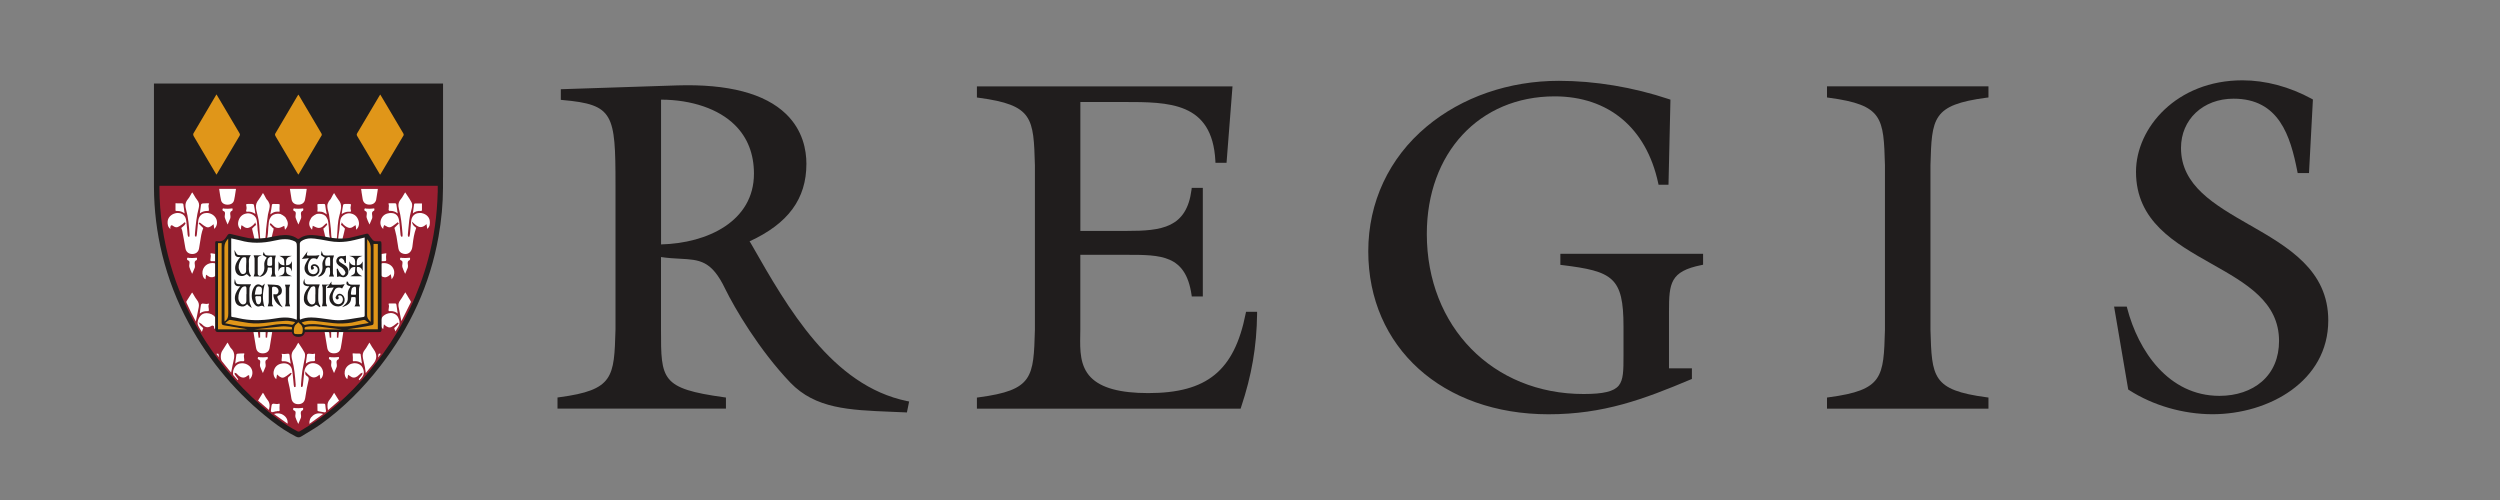 <?xml version="1.0" encoding="UTF-8"?><svg id="Layer_1" xmlns="http://www.w3.org/2000/svg" xmlns:xlink="http://www.w3.org/1999/xlink" viewBox="0 0 550 110"><rect x="0" y="0" width="550" height="110" fill="#808080" stroke="none"/><defs><style>.cls-1{fill:none;}.cls-2{fill:#9a1f31;}.cls-3{fill:#fff;}.cls-4{fill:#e09619;}.cls-5{fill:#201d1d;}.cls-6{clip-path:url(#clippath);}</style><clipPath id="clippath"><rect class="cls-1" x="120.19" y="13.6" width="395.94" height="82.8"/></clipPath></defs><g class="cls-6"><path class="cls-5" d="M165.87,38.21c0,10.44-10.19,15.31-20.44,15.56v-31.85c6.78.03,12.68,2.05,16.25,5.59,2.78,2.75,4.19,6.35,4.19,10.7M199.56,88.24c-16.52-3.4-26.27-20.5-34.11-34.25l-.37-.64-.18-.25c8.53-3.93,12.51-9.37,12.51-17.07,0-3.01-.78-7.36-4.47-10.94-4.69-4.54-12.77-6.65-24-6.3l-25.56.84v2.34l.43.04c11.17,1,11.6,3.03,11.6,18.65v31.87c-.3,10.46-.39,13.27-12.34,14.86l-.42.06v2.44h37.06v-2.43l-.41-.06c-13.88-1.92-13.88-3.9-13.88-14.85v-16c1.55.23,2.93.31,4.17.37,4.33.23,6.94.36,9.93,6.58,2.09,4.29,7.48,13.48,14.38,20.7,5.52,5.71,12.85,6.01,22.12,6.39,1,.04,2.03.08,3.09.13l.41.02.49-2.41-.47-.1Z"/><path class="cls-5" d="M274.13,68.59l-.08.38c-2.5,12.6-8.51,17.51-21.44,17.51-6.21,0-10.34-1.13-12.62-3.45-2.45-2.5-2.39-6.07-2.34-9.23,0-.46.02-.91.02-1.35v-16.39h10.22c7.51,0,12.94,0,14.24,8.75l.06.41h2.43v-23.89h-2.44l-.05.42c-1.08,8.4-6.58,9.05-14.23,9.05h-10.22v-28.36h9.5c10.03,0,19.5,0,20.2,12.92l.02.45h2.44l1.31-16.8h-56.23v2.44l.42.06c11.95,1.6,12.04,4.41,12.34,14.85v36.19c-.3,10.46-.38,13.27-12.34,14.86l-.42.06v2.44h58.01l.11-.33c2.34-7.02,3.43-13.34,3.52-20.51v-.48s-2.41,0-2.41,0Z"/><path class="cls-5" d="M343.28,55.83v2.44l.42.05c11.09,1.36,13.47,2.68,13.47,13.51v6.39c0,3.21,0,5.33-1.05,6.61-1.06,1.29-3.37,1.85-7.73,1.85-19.98,0-34.49-14.81-34.49-35.21,0-17.82,11.56-30.27,28.12-30.27,11.86,0,20.17,6.95,22.78,19.06l.08.38h2.19l.43-18.72-.33-.11c-7.92-2.64-16.29-4.03-24.22-4.03-10.98,0-21.31,3.57-29.09,10.06-8.28,6.91-12.84,16.65-12.84,27.44,0,21.11,16.31,35.86,39.67,35.86,12.09,0,20.93-3.31,31.24-7.65l.29-.12v-2.34h-5.04v-12.48c0-6.26.27-8.85,7.12-10.23l.38-.08v-2.41h-31.4Z"/><path class="cls-5" d="M437.04,21.5l.42-.06v-2.44h-35.52v2.44l.41.06c11.95,1.6,12.03,4.41,12.34,14.85v36.19c-.3,10.46-.39,13.27-12.34,14.86l-.41.06v2.44h35.52v-2.44l-.42-.06c-11.95-1.59-12.04-4.41-12.34-14.86v-36.18c.3-10.46.39-13.27,12.34-14.87"/><path class="cls-5" d="M494.84,49.45c-7.72-4.44-15.02-8.63-15.02-16.9,0-6.28,4.86-10.84,11.56-10.84,10.04,0,12.51,8.24,14.03,15.97l.08.39h2.49l.86-16.18-.26-.15c-4.89-2.66-10.16-4.07-15.25-4.07-14.46,0-23.41,10.44-23.41,20.12,0,10.86,8.47,15.64,16.67,20.27,7.61,4.3,14.8,8.36,14.8,16.96,0,3.68-1.3,6.77-3.77,8.92-2.32,2.03-5.63,3.15-9.33,3.15-11.27,0-17.88-9.96-20.31-19.28l-.09-.36h-2.79l3.11,18.25.18.11c5.23,3.38,11.92,5.32,18.36,5.32,12.35,0,25.47-7.23,25.47-20.64,0-11.07-8.83-16.14-17.38-21.05"/></g><path class="cls-5" d="M97.47,39.04c0-6.75,0-13.51,0-20.26v-.4h-63.6v.53c0,6.14-.01,12.27,0,18.41v2.97h0c0,.29,0,.59,0,.88.02,5.03.63,10,1.83,14.89,1.3,5.26,3.24,10.29,5.83,15.05,4.59,8.44,10.66,15.63,18.27,21.51,1.67,1.29,3.42,2.47,5.31,3.43.4.2.74.23,1.12,0,1.47-.92,3-1.76,4.4-2.77,4.97-3.58,9.25-7.88,13-12.71,6.6-8.49,10.98-17.97,12.86-28.59.62-3.53.96-7.08.97-10.65v-1.04h0v-1.25Z"/><path class="cls-2" d="M96.29,42.35c-.12,4.99-.81,9.91-2.11,14.72-2.02,7.5-5.34,14.39-9.88,20.69-3.96,5.5-8.59,10.36-14.06,14.38-1.35.99-2.83,1.81-4.23,2.71-.23.15-.41.12-.65,0-2.89-1.53-5.46-3.51-7.91-5.65-5.47-4.78-10.05-10.31-13.73-16.57-2.69-4.58-4.78-9.41-6.24-14.52-.77-2.69-1.36-5.41-1.76-8.17-.42-2.87-.64-5.77-.65-8.68,0-.05,0-.28.02-.38h61.21c0,.45,0,1.05,0,1.47"/><path class="cls-4" d="M88.71,29.91c-1.66,2.79-3.31,5.58-4.97,8.37-.02.03-.05.07-.12.16-.63-1.06-1.23-2.07-1.82-3.08-1.07-1.8-2.13-3.61-3.2-5.4-.13-.22-.17-.4-.02-.64,1.65-2.76,3.28-5.54,4.93-8.31.03-.06.07-.11.15-.21.5.85.99,1.65,1.46,2.45,1.19,2,2.37,4.01,3.56,6.02.13.22.2.39.04.64"/><path class="cls-4" d="M70.74,29.81c-1.66,2.83-3.34,5.66-5.01,8.49-.02.02-.04.04-.1.11-.12-.19-.24-.36-.35-.54-1.57-2.66-3.15-5.32-4.71-7.99-.07-.12-.09-.36-.02-.47,1.63-2.79,3.28-5.57,4.92-8.35.04-.07.09-.13.19-.25.97,1.63,1.9,3.21,2.83,4.78.75,1.26,1.5,2.53,2.24,3.8.07.12.09.33.03.44"/><path class="cls-4" d="M42.56,29.35c1.65-2.82,3.31-5.62,4.97-8.43.02-.03.05-.07.1-.15.63,1.06,1.24,2.08,1.84,3.1,1.06,1.79,2.12,3.58,3.18,5.37.12.2.21.37.06.63-1.67,2.8-3.33,5.61-4.99,8.41-.02.03-.05.07-.1.15-.88-1.48-1.73-2.91-2.57-4.34-.83-1.4-1.66-2.79-2.47-4.2-.08-.14-.1-.41-.02-.55"/><path class="cls-3" d="M59.17,73c-.11,0-.2,0-.24.05-.04.04-.06.12-.06.24,0,.2-.06.75-.1.93l-.02.08-.31-.05v-1.21h-1.21v1.21l-.33.07-.02-.09c-.02-.15-.05-.4-.08-.64-.02-.2-.05-.41-.07-.56h-.97c.06.33.11.67.16,1,.13.83.27,1.69.42,2.53.14.76.64,1.17,1.44,1.18h.02c.84,0,1.38-.42,1.51-1.17.15-.84.28-1.66.41-2.53.05-.34.1-.68.16-1.03-.05,0-.1,0-.15,0-.08,0-.17,0-.25,0-.12,0-.23,0-.33-.01"/><path class="cls-3" d="M74.44,74.3l-.32-.02v-1.24h-1.26v1.24l-.32.02v-.08c-.02-.08-.03-.22-.04-.36-.01-.23-.03-.51-.06-.63-.02-.09-.11-.19-.14-.2-.13-.01-.27-.02-.44-.02-.09,0-.18,0-.27,0-.06,0-.11,0-.17,0,.06.34.11.68.16,1.02.14.87.27,1.7.42,2.53.14.76.64,1.17,1.44,1.17h.02c.85,0,1.36-.4,1.51-1.18.16-.83.29-1.69.41-2.53.05-.33.1-.66.15-1h-.97c-.02.16-.04.37-.06.58-.02.24-.04.47-.07.61v.08Z"/><path class="cls-3" d="M85.94,68.87c-.33,0-.66.08-.96.22-.86.42-1.21.95-1.12,1.72.02.2.02.39.01.58,0,.1,0,.2,0,.3,0,.33.19.52.43.7l.16-1.04.12.11c.59.54,1.07.69,1.53.48.33-.15.64-.39.93-.63.13-.11.27-.21.41-.31l.05-.04.21.16-.06.07c-.04.05-.08.11-.12.16-.09.12-.19.26-.3.37-.12.13-.26.24-.39.35-.04.03-.08.07-.12.11l.28.75c.05-.09.1-.18.15-.26.16-.29.32-.56.49-.82.37-.58.35-1.23-.06-2.04-.3-.59-.94-.95-1.65-.95"/><path class="cls-3" d="M89.7,65.17c-.13-.21-.27-.42-.4-.64-.04-.07-.07-.13-.11-.22,0,0,0,0,0,0-.02.04-.05.07-.07.09-.06.09-.1.14-.14.2-.1.15-.19.31-.28.46-.2.33-.4.67-.64.98-.35.45-.47.91-.38,1.41.14.79.3,1.56.46,2.37.06.28.11.55.17.83l.08-.16c.66-1.31,1.34-2.67,2-4.01.02-.05,0-.17-.05-.24-.21-.36-.43-.71-.65-1.06"/><path class="cls-3" d="M85.52,67.84c-.02.1-.03.21-.04.31-.01.13,0,.22.05.26.04.04.1.05.19.04.09,0,.18-.01.27-.01.58,0,1.08.18,1.52.55-.02-.13-.04-.26-.07-.39-.08-.48-.15-.93-.2-1.39-.05-.4-.11-.45-.37-.45-.04,0-.09,0-.15,0-.2.02-.41,0-.62,0-.16,0-.32-.02-.48,0-.03,0-.11.06-.15.1.16.33.11.66.06.98"/><path class="cls-3" d="M47.38,70.86c0-.26,0-.51,0-.77,0-.14-.03-.27-.08-.34-.33-.5-1.09-.86-1.84-.86-.31,0-.59.06-.83.17-.79.39-1.38,1.72-1.09,2.45.16.39.38.75.63,1.13.08.13.16.25.24.39l.3-.85c-.06-.05-.12-.1-.17-.15-.17-.14-.32-.27-.46-.42-.09-.09-.14-.21-.19-.32-.02-.05-.04-.09-.07-.14l-.14-.27.26.16s.09.05.14.07c.11.06.22.11.31.2.45.47.83.68,1.23.68.3,0,.62-.11,1-.35.02-.02.05-.02.09-.02.1,0,.33.08.36.2.04.16.05.33.06.5,0,.03,0,.06,0,.08.2-.13.27-.29.26-.53-.01-.34,0-.69,0-1.03"/><path class="cls-3" d="M42.72,65.06c-.09-.15-.17-.3-.27-.45-.04-.07-.09-.13-.13-.2l-.03-.04s0,0-.02.01c-.04.03-.07.05-.08.07l-.17.26c-.34.52-.68,1.06-1.01,1.6-.03.06-.02.22.03.33.32.69.63,1.36.95,1.99.27.53.54,1.05.83,1.6.09.17.17.34.26.51.06-.27.12-.55.17-.81.17-.82.34-1.6.48-2.39.1-.57-.02-1.07-.39-1.53-.24-.3-.44-.64-.63-.96"/><path class="cls-3" d="M45.92,68.39s.05-.17.02-.39c0-.07-.02-.14-.03-.2-.05-.29-.1-.6.07-.91-.02-.03-.07-.09-.1-.12-.15.07-.3.1-.48.1-.15,0-.31-.02-.46-.05-.12-.02-.24-.04-.36-.04-.13,0-.35.15-.36.22-.1.54-.17,1.1-.23,1.64-.01.11-.03.23-.04.34.47-.37,1-.54,1.59-.52.21,0,.33-.01.38-.06"/><path class="cls-3" d="M47.19,57.9c-.15-.03-.3-.04-.45-.04-.72,0-1.37.31-1.78.86-.41.54-.54,1.25-.34,1.95.11.38.31.64.59.78l.12-1.02.12.08s.09.06.12.08c.06.04.09.06.13.09.43.35.92.42,1.47.18.09-.04.2-.19.2-.28.02-.8.02-1.61,0-2.49,0-.06-.12-.19-.18-.2"/><path class="cls-3" d="M46.86,57.46h.5v-1.59c-.08-.01-.15-.03-.22-.04-.24-.05-.46-.09-.69-.11-.03,0-.12.07-.18.11.17.33.11.66.06.98-.02.1-.03.21-.04.31,0,.09-.01.22.05.28.03.04.09.06.17.06h.36"/><path class="cls-3" d="M81.83,76.3c-.13-.22-.26-.44-.4-.68-.05-.08-.09-.16-.14-.25-.01.02-.02.03-.03.04-.06.07-.1.12-.13.18-.1.15-.19.31-.28.47-.19.33-.39.67-.64.97-.39.49-.5,1.04-.36,1.78.07.33.14.65.21.97.08.32.15.65.22.98.06.32.1.64.15.99.01.1.03.21.04.32.16-.2.32-.39.47-.58.43-.52.83-1.01,1.23-1.51.79-.98.81-2.04.08-3.05-.18-.25-.31-.44-.42-.63"/><path class="cls-3" d="M78.06,79.9c-.09,0-.18,0-.27.02-1,.12-1.78.82-1.94,1.75-.13.75.1,1.43.56,1.73l.17-.95.11.07c.06.04.11.07.15.1.07.04.12.07.16.11.52.42,1.05.45,1.58.09.16-.11.31-.24.46-.39.09-.09.19-.18.28-.26.06-.05.13-.08.2-.1.03,0,.06-.02.08-.03l.15-.07-.03.16s0,.06,0,.09c0,.07-.02.16-.07.23-.17.23-.35.46-.52.68l-.21.27.11.26c1.03-.94,1.24-1.67.78-2.69-.29-.64-.98-1.06-1.75-1.06"/><path class="cls-3" d="M77.63,78.72v.15c0,.07,0,.14,0,.2,0,.06-.01.12-.01.17,0,.22.09.25.24.23.09,0,.19-.02.28-.02.55,0,1.05.18,1.5.55-.02-.12-.04-.25-.06-.37-.08-.47-.15-.92-.2-1.38-.04-.44-.07-.47-.38-.47-.05,0-.1,0-.16,0-.33.01-.66,0-1.11-.04-.02,0-.05,0-.07,0-.07,0-.08.01-.08.02,0,0-.02.04,0,.17.04.26.05.52.06.78"/><path class="cls-3" d="M83.19,78.65l.59-.81c-.13-.03-.23-.05-.31-.05-.19,0-.23.13-.28.85"/><path class="cls-3" d="M50.85,76.65c-.15-.15-.25-.33-.35-.52-.03-.06-.06-.11-.09-.16-.08-.14-.16-.29-.25-.46-.02-.05-.05-.1-.08-.15-.02.02-.03.04-.04.05-.06.08-.1.13-.14.18-.12.19-.24.39-.36.58-.22.35-.45.72-.68,1.07-.33.5-.41,1.76-.03,2.24.49.63,1,1.26,1.5,1.86.17.21.34.42.52.63.04-.23.08-.45.13-.67.11-.58.22-1.17.37-1.75.29-1.15.32-2.09-.49-2.9"/><path class="cls-3" d="M54.73,80.42c-.39-.32-.92-.51-1.46-.51-.36,0-.7.08-.98.24-.72.41-1.16,1.41-1,2.29,0,.05.02.07.02.07.28.31.55.62.84.95l.16.18.1-.22-.23-.3c-.17-.23-.35-.46-.51-.7-.04-.06-.05-.14-.05-.21,0-.02,0-.05,0-.07l-.02-.14.13.04s.05.01.07.02c.07.01.14.03.2.08.08.07.16.15.23.23.08.08.15.16.24.24.24.21.61.46,1.04.46.31,0,.61-.13.9-.39.04-.04.09-.05.16-.08.03,0,.08-.02.13-.04l.1-.04.12.97c.04-.05.08-.11.12-.16.14-.18.26-.35.34-.54.34-.87.11-1.76-.63-2.37"/><path class="cls-3" d="M53.35,79.48c.16.02.27,0,.33-.07.05-.06.07-.17.05-.34,0-.08-.02-.16-.03-.25-.05-.31-.1-.64.07-.96-.01-.03-.05-.09-.08-.11-.4,0-.92.01-1.44.06-.09,0-.23.12-.24.17-.09.55-.16,1.11-.23,1.69-.02.11-.03.22-.04.33.49-.41,1.03-.59,1.62-.53"/><path class="cls-3" d="M47.89,77.8c-.07,0-.16.02-.29.05l.56.75c-.02-.13-.03-.24-.03-.35-.02-.42-.1-.46-.23-.46"/><path class="cls-3" d="M73.5,86.42c-.09.15-.18.29-.26.43-.23.39-.45.76-.72,1.08-.55.65-.56,1.35-.36,2.3l2.43-2.09-1.08-1.72Z"/><path class="cls-3" d="M71.66,90c-.04-.27-.08-.55-.09-.83,0-.27-.09-.36-.36-.36-.2,0-.4,0-.6,0h-.78c0,.1,0,.19,0,.29,0,.42,0,.84.02,1.27.02.02.15.09.26.12.18.04.37.07.56.1.21.03.44.07.66.12.13.03.25,0,.32-.08.06-.07.08-.15.07-.25-.02-.13-.04-.25-.05-.38"/><path class="cls-3" d="M68.83,91.44c-.58.46-.82,1.04-.76,1.81l3.03-2.18c-.32-.09-.61-.14-.88-.14-.52,0-.97.16-1.39.5"/><path class="cls-3" d="M58.8,87.9c-.22-.25-.39-.56-.55-.85-.08-.14-.16-.29-.24-.43-.04-.06-.09-.11-.15-.18,0,0-.02-.02-.03-.03l-1.06,1.72,2.4,2.06c.27-1.01.16-1.68-.38-2.29"/><path class="cls-3" d="M60.75,90.51c.1-.02.2-.04.29-.07h.02s.01,0,.01,0c.23.02.36.01.41-.04.05-.06.05-.2.02-.42-.02-.2,0-.41.01-.61.01-.14.02-.28.02-.42,0-.04-.04-.09-.08-.15,0,0,0-.01-.02-.02-.15.08-.31.11-.5.11-.14,0-.28-.02-.41-.04-.14-.02-.26-.04-.39-.04-.02,0-.03,0-.05,0-.1,0-.28.15-.3.24-.07.3-.1.61-.14.91-.01.12-.02.24-.04.36-.02.11,0,.21.07.27.08.09.23.12.38.07.22-.07.45-.12.67-.17"/><path class="cls-3" d="M60.28,91.08l2.99,2.14c.07-.81-.23-1.44-.91-1.9-.63-.42-1.29-.5-2.08-.25"/><path class="cls-3" d="M67.13,87.66c.04-.26.09-.53.13-.8.15-.97.31-1.97.56-2.93.15-.56.2-.92-.33-1.22-.13-.07-.22-.2-.3-.34-.03-.06-.03-.12-.03-.23,0-.05,0-.12,0-.2v-.24s.15.18.15.18c.58.63,1.11,1.16,1.74,1.16.37,0,.74-.18,1.15-.54l.11-.1.19,1.02s.03-.02.04-.04c.11-.11.19-.2.26-.3.27-.42.36-.93.24-1.45-.12-.55-.46-1.04-.94-1.35-.4-.25-.84-.39-1.25-.39-.99,0-1.75.73-1.9,1.81-.08.64-.15,1.29-.2,1.92-.04.37-.07.74-.11,1.11,0,.09-.04.17-.08.25-.01.03-.03.07-.04.1l-.02.08-.28-.07v-.07s0-.08,0-.12c0-.09,0-.19,0-.28.03-.29.05-.58.07-.87.06-.72.12-1.47.23-2.2.08-.51.19-1.03.29-1.52.1-.45.2-.92.27-1.38.04-.26.09-.75-.08-1.08-.28-.55-.64-1.07-.98-1.58-.13-.19-.25-.38-.38-.57,0,0,0,0-.01,0,0,0-.01,0-.02,0,0,.01-.02.02-.02.03-.04.06-.09.12-.13.19-.08.13-.15.26-.22.4-.15.28-.31.57-.53.82-.57.63-.7,1.37-.43,2.33.48,1.71.62,3.49.75,5.21l.02.24c0,.1,0,.2-.02.3,0,.04,0,.09-.01.13v.07s-.29.02-.29.02l-.02-.07s-.02-.07-.03-.11c-.02-.08-.05-.17-.06-.26-.03-.3-.06-.6-.08-.9-.05-.55-.1-1.11-.17-1.67l-.02-.13c-.05-.41-.1-.83-.28-1.16-.37-.7-1.05-1.02-1.92-.91-.96.13-1.59.62-1.87,1.48-.25.77-.04,1.6.49,1.98l.18-1.03.12.11c.62.59,1.04.73,1.5.5.33-.16.64-.4.94-.63.14-.11.27-.21.41-.31l.04-.03.22.11-.06.08s-.06.1-.09.15c-.07.13-.14.26-.26.33-.51.33-.52.67-.36,1.25.25.92.4,1.87.55,2.8.05.31.1.62.15.93.14.8.67,1.25,1.5,1.25v.09-.09c.84,0,1.38-.45,1.51-1.26"/><path class="cls-3" d="M69.25,79.4c.07-.07.06-.24.03-.49-.02-.19,0-.39.02-.57.01-.13.02-.27.02-.4,0-.03-.05-.11-.09-.16-.15.07-.3.1-.49.1-.14,0-.28-.02-.41-.04-.13-.02-.26-.03-.39-.03-.02,0-.05,0-.08,0-.12,0-.3.13-.31.18-.09.55-.16,1.1-.23,1.68-.01.11-.02.22-.04.33.47-.37.97-.54,1.52-.53.24,0,.37-.02.43-.07"/><path class="cls-3" d="M62.04,78.33c0,.17-.02.33-.05.49-.02.12-.04.25-.04.38,0,.12,0,.2.05.24.03.04.09.05.18.04.09,0,.19-.01.28-.01.56,0,1.07.18,1.51.55-.02-.13-.04-.26-.07-.38-.08-.49-.16-.95-.19-1.43-.02-.38-.17-.42-.44-.39-.1,0-.2.02-.3.03-.16.02-.32.04-.49.04-.16,0-.31-.03-.45-.05-.02,0-.04,0-.07-.01,0,.02,0,.04.02.07.03.15.07.29.07.45"/><path class="cls-3" d="M84.12,57.89c-.2.02-.26.1-.26.32.01.65.02,1.42,0,2.21,0,.26.08.38.36.49.56.21,1.01.08,1.63-.47l.12-.11.2,1.11c.04-.07.09-.14.14-.21.14-.22.28-.42.34-.64.19-.66.08-1.31-.31-1.83-.48-.63-1.33-.97-2.2-.86"/><path class="cls-3" d="M84.94,56.9c-.04-.34,0-.69.05-1.02.02-.11,0-.14,0-.15-.01-.01-.07-.02-.13,0-.23.03-.46.07-.71.11l-.25.04v1.59s.09,0,.14,0c.16,0,.31-.02.46-.02.23,0,.35-.02.41-.08.06-.06.07-.19.04-.46"/><path class="cls-3" d="M65.27,41.55h-1.49l.1.65c.09.54.17,1.07.25,1.59.11.75.6,1.17,1.4,1.23.79.06,1.41-.36,1.56-1.03.12-.57.2-1.14.29-1.74.03-.23.07-.46.1-.69-.02,0-.04,0-.06,0-.09,0-.17-.01-.25-.01h-1.9"/><path class="cls-3" d="M79.53,42.2c.09.55.17,1.08.26,1.61.13.77.63,1.19,1.45,1.21h.06c.77,0,1.32-.42,1.46-1.1.11-.55.19-1.11.27-1.69.03-.22.06-.44.1-.66h-3.69l.1.62Z"/><path class="cls-3" d="M51.5,44.05c.13-.59.22-1.17.31-1.79.04-.23.07-.46.11-.7-.02,0-.04,0-.06,0-.09,0-.17-.01-.25-.01h-3.4c.04.25.08.49.11.73.09.62.18,1.2.31,1.77.14.61.68.98,1.43.98v.09s0-.09,0-.09c.75,0,1.3-.37,1.43-.98"/><path class="cls-3" d="M47.41,47.87c-.4-.62-1.15-1.02-1.91-1.02-.16,0-.32.02-.47.05-.84.19-1.32.79-1.43,1.78-.06.5-.11,1.01-.15,1.51-.05.49-.1.98-.15,1.47,0,.09-.05.18-.08.26-.02.03-.03.07-.04.1l-.04.11-.09-.07c-.1-.07-.18-.15-.18-.26,0-.23.02-.44.04-.63.16-1.86.35-3.68.82-5.44.18-.66.05-1.26-.37-1.76-.24-.29-.44-.63-.63-.96-.09-.15-.17-.3-.27-.45-.04-.07-.08-.13-.14-.2,0-.01-.02-.02-.03-.03-.01.01-.02.02-.03.04-.06.07-.1.13-.14.2-.08.13-.16.28-.23.41-.16.29-.32.58-.54.83-.54.63-.68,1.33-.43,2.21.51,1.84.67,3.76.78,5.57,0,.09,0,.18-.01.27,0,.04,0,.08,0,.12v.07s-.28.04-.28.04l-.02-.07s-.02-.06-.03-.09c-.03-.07-.06-.15-.07-.23-.03-.33-.06-.66-.09-.99-.05-.59-.11-1.19-.18-1.79-.04-.37-.1-.82-.28-1.16-.31-.58-.9-.91-1.61-.91-.2,0-.4.03-.6.08-.93.24-1.61.99-1.65,1.83-.03.57.03,1.16.59,1.61v-.03c0-.13,0-.24,0-.35.01-.12.06-.43.29-.43.09,0,.2.05.34.16.35.27.71.35,1.01.23.3-.12.57-.32.84-.51.09-.07.19-.14.28-.2.08-.05.15-.12.22-.2.03-.03.07-.07.11-.1l.06-.05.21.19-.02.05c-.11.36-.38.57-.64.78-.1.08-.2.16-.29.24.02.07.05.13.07.19.07.17.13.33.16.5.24,1.26.47,2.49.67,3.73.13.81.67,1.29,1.47,1.31h.05c.8,0,1.34-.44,1.49-1.22.09-.47.16-.96.23-1.42.15-1.02.3-2.08.69-3.05l-1.01-1.02.22-.23.06.04c.14.1.27.2.4.3.29.23.59.46.92.62.47.24.91.11,1.56-.47l.12-.11.16,1.04c.68-.63.81-1.67.28-2.49"/><path class="cls-3" d="M45.93,46.34s.05-.16.02-.38c0-.06-.02-.12-.03-.19-.05-.3-.11-.62.08-.93-.02-.04-.06-.1-.09-.12-.17,0-.33,0-.49,0-.34,0-.61.01-.87.04-.12.01-.3.16-.32.23-.09.53-.15,1.06-.22,1.62-.01.11-.03.23-.04.34.45-.36.97-.54,1.55-.54h.12c.18,0,.27-.02.31-.06"/><path class="cls-3" d="M38.65,46.38s.04.03.13.03c.08,0,.16,0,.24,0,.59,0,1.12.18,1.6.55-.02-.14-.04-.27-.06-.4-.08-.5-.15-.98-.2-1.47-.02-.26-.1-.34-.34-.35h-.31c-.37-.01-.73-.02-1.1-.02v.37c0,.32,0,.62,0,.91,0,.03,0,.07,0,.1,0,.11,0,.23.04.28"/><path class="cls-3" d="M92.34,46.86h-.07c-1.02.03-1.71.7-1.81,1.75l-.05.54c-.07.79-.14,1.58-.22,2.37-.01.12-.05.23-.08.34-.01.05-.03.1-.04.15l-.02.07-.28-.02v-.07s-.02-.07-.03-.1c-.02-.08-.03-.16-.02-.24.03-.36.07-.73.1-1.09.12-1.37.24-2.79.62-4.16l.03-.11c.17-.6.35-1.23.06-1.79-.28-.54-.63-1.06-.97-1.56-.14-.2-.28-.41-.41-.62h0s0,0,0,0l-.03.04c-.05.06-.09.13-.14.2-.08.14-.16.27-.24.41-.17.3-.34.61-.57.86-.5.58-.64,1.27-.41,2.11.48,1.75.63,3.56.78,5.32l.02.3c0,.09,0,.18,0,.27,0,.04,0,.08,0,.12v.07l-.3.06-.02-.07s-.02-.05-.04-.08c-.03-.07-.06-.14-.07-.21-.02-.25-.05-.5-.07-.74-.03-.4-.07-.8-.11-1.2-.02-.16-.04-.31-.05-.47-.05-.5-.1-1.02-.28-1.46-.34-.82-1.07-.99-1.61-.99-.11,0-.22,0-.34.02-.93.11-1.56.59-1.86,1.43-.28.77-.06,1.63.5,2.04,0-.1,0-.21.01-.31.02-.11.07-.21.11-.31.02-.04.03-.08.05-.12l.03-.09.08.04s.07.03.11.05c.09.04.17.08.25.13.37.26.75.33,1.06.2.27-.12.52-.31.77-.5.1-.08.2-.16.31-.23.08-.06.15-.12.23-.18.04-.03.07-.06.11-.09l.06-.05.25.27-.97.98c.04.18.09.35.14.52.11.41.22.84.3,1.26.11.6.2,1.21.29,1.8.05.3.09.61.14.91.1.62.43,1,1.02,1.17.19.05.37.08.54.08.81,0,1.39-.61,1.52-1.59.02-.16.04-.32.06-.48.15-1.22.32-2.49.79-3.68-.06-.05-.12-.1-.18-.15-.3-.24-.6-.49-.71-.95l-.06-.27.28.25c.54.49,1.05.95,1.65.95.37,0,.75-.18,1.16-.55l.12-.11.16,1.05c.61-.49.62-1.18.55-1.79-.11-.96-1.08-1.72-2.21-1.72"/><path class="cls-3" d="M85.53,45.75c-.02.15-.04.28-.04.42,0,.06.12.22.17.23.08,0,.16-.01.24-.01.59,0,1.11.19,1.6.57-.02-.14-.05-.28-.07-.42-.08-.47-.15-.91-.2-1.36-.04-.39-.1-.46-.4-.46-.04,0-.08,0-.13,0-.2.01-.41,0-.61,0-.16,0-.33-.01-.49,0-.03,0-.1.04-.15.08.15.32.11.64.07.95"/><path class="cls-3" d="M92.51,46.41c.13.01.21,0,.26-.04.04-.04.06-.12.06-.26,0-.34,0-.67,0-1.01v-.34h-.7c-.36,0-.64,0-.89.01-.03,0-.13.11-.14.17-.08.56-.15,1.11-.23,1.69l-.04.31c.48-.41,1.06-.59,1.69-.53"/><path class="cls-3" d="M59.32,45.63c.06-.58-.03-.77-.16-1.03-.03-.06-.06-.12-.09-.2-.06-.14-.16-.25-.27-.38-.07-.08-.14-.16-.2-.24-.05-.07-.12-.22-.22-.41-.13-.26-.39-.77-.53-.91l-.49.81c-.1.18-.26.4-.42.61-.11.15-.22.3-.3.42-.4.62-.39,1.21-.24,1.96.06.31.14.62.22.93.1.4.21.82.28,1.25.13.78.17,1.56.21,2.35.01.24.04.52.06.8.03.33.06.66.07.95.07,0,.17-.01.27-.02.28-.02.66-.04.84-.08.09-.19.14-1.13.17-1.59.01-.21.02-.39.03-.49.05-.47.29-2.56.41-3.2.04-.2.1-.42.15-.62.08-.3.17-.62.2-.93"/><path class="cls-3" d="M60.07,46.78c.36-.18.78-.26,1.23-.21.03,0,.05,0,.08,0,.05,0,.11,0,.13-.03.03-.04.02-.15,0-.27-.01-.1-.03-.22-.02-.34l.04-.93c-.05-.09-.16-.12-.37-.12-.08,0-.15,0-.23,0-.13,0-.26.01-.38,0-.1-.01-.22-.02-.34-.02-.08,0-.14,0-.2.02-.19.03-.2.17-.23.43v.04c-.05.49-.14.92-.23,1.37-.03.15-.06.3-.09.46.2-.15.4-.29.62-.4"/><path class="cls-3" d="M62.91,47.98c-.31-.5-1.17-.89-1.18-.89-.18-.04-.39-.07-.59-.07-.7,0-1.3.28-1.57.73l-.02.03c-.2.33-.32.52-.41,1.12-.05.36-.09.73-.12,1.18l-.02.36c-.02.27-.03.54-.05.82-.02.32-.08.63-.15.96-.02.07-.03.15-.05.22.27,0,.67-.04.97-.08.08-.21.12-.41.16-.61.03-.13.06-.26.09-.4l.05-.19c.08-.29.17-.61.19-.88-.16-.08-.28-.23-.41-.37-.04-.05-.08-.09-.12-.13l-.06-.06c-.13-.12-.26-.25-.24-.4,0-.07.05-.13.13-.18l.05-.03.05.04c.16.13.28.26.4.38.23.23.42.43.8.56.12.04.24.06.37.06.39,0,.78-.19,1.15-.37l.21-.1.08.44c.02.14.05.28.08.43.96-.97.64-1.84.2-2.56"/><path class="cls-3" d="M56.19,47.1c-.1-.76-.21-1.48-.34-2.09-.21-.17-.53-.15-.89-.14h-.05c-.11,0-.21,0-.3,0-.22,0-.34-.02-.47.14l.02.09c.06.29.12.63.06.94,0,.04-.02.07-.03.11-.06.2-.09.34.03.4.07.04.29.03.43.02.06,0,.12,0,.17,0h.02c.39,0,1,.24,1.37.52"/><path class="cls-3" d="M56.69,50.54c-.04-.29-.06-.59-.08-.88-.03-.5-.06-1.03-.21-1.5-.25-.81-1.3-1.32-2.01-1.22-.86.11-1.42.51-1.78,1.25-.23.48-.26.97-.22,1.27.07.43.24.75.61,1.08.01-.28.04-.78.11-.91l.05-.09.08.06s.1.07.14.1c.32.23.61.46,1,.46.07,0,.14,0,.21-.02.51-.1,1.19-.62,1.46-1.03l.14-.21.02.25s.02.08.05.13c.02.04.04.08.06.14l.02.07-.06.04c-.18.11-.66.59-.83.78.04.17.11.47.17.74.06.24.11.45.12.51.05.23.14.57.21.84.03.11.06.22.08.3l.92-.08c-.02-.35-.14-1.18-.22-1.7-.02-.16-.04-.29-.06-.37"/><path class="cls-3" d="M74.73,47.19c.08-.3.15-.61.22-.92.15-.75.16-1.34-.24-1.96-.08-.12-.19-.27-.3-.42-.16-.21-.32-.43-.42-.61l-.49-.81c-.13.13-.39.64-.53.91-.1.19-.17.34-.22.41-.06.09-.13.17-.2.24-.11.13-.21.24-.27.38-.03.07-.06.14-.09.2-.13.26-.22.45-.16,1.03.03.31.11.62.2.93.06.21.11.42.15.62.12.64.37,2.73.41,3.2.01.1.02.27.03.49.02.46.08,1.4.17,1.59.18.04.56.07.84.08.1,0,.19.01.27.02.01-.29.04-.63.07-.95.02-.27.05-.55.06-.79.04-.79.08-1.57.21-2.35.07-.43.18-.85.28-1.26"/><path class="cls-3" d="M69.84,46.26c-.02.12-.03.23,0,.27.02.03.09.03.13.03.02,0,.05,0,.08,0,.08,0,.17-.01.25-.01.36,0,.68.07.98.23.21.11.42.25.62.4-.03-.16-.06-.31-.09-.46-.1-.46-.18-.88-.23-1.37v-.04c-.03-.26-.05-.4-.23-.43-.15-.03-.38-.01-.54,0-.11.01-.25,0-.38,0-.08,0-.15,0-.23,0-.21,0-.33.03-.37.12l.04.94c0,.12,0,.24-.02.34"/><path class="cls-3" d="M72.36,50.43l-.02-.36c-.03-.45-.07-.82-.12-1.17-.09-.6-.2-.78-.41-1.12l-.02-.03c-.27-.45-.88-.73-1.57-.73-.2,0-.41.02-.6.07,0,0-.86.38-1.17.89-.44.72-.76,1.59.2,2.56.03-.15.05-.29.08-.43l.08-.44.21.1c.37.18.76.38,1.15.38.13,0,.25-.02.36-.06.37-.13.57-.33.8-.56.12-.12.24-.25.41-.38l.05-.04.05.03c.08.05.12.11.13.18.02.14-.11.27-.24.4l-.06.06s-.08.09-.12.13c-.13.14-.25.28-.41.37.03.27.11.59.2.89l.05.19c.04.14.07.27.09.4.04.2.08.39.16.61.3.04.7.08.97.08-.02-.07-.03-.15-.05-.22-.07-.33-.14-.64-.15-.96-.01-.28-.03-.55-.05-.82"/><path class="cls-3" d="M76.54,46.58c.05,0,.11,0,.18,0,.15,0,.37.02.43-.02.11-.07.08-.2.03-.4-.01-.04-.02-.08-.03-.12-.07-.32,0-.65.06-.94l.02-.09c-.13-.15-.25-.15-.47-.14-.09,0-.18,0-.3,0h-.06c-.36-.02-.68-.03-.89.14-.13.61-.24,1.33-.34,2.09.37-.28.98-.52,1.37-.52"/><path class="cls-3" d="M76.96,46.94c-.71-.09-1.75.42-2.01,1.22-.15.47-.18.99-.21,1.5-.02.29-.03.59-.07.87-.01.09-.03.22-.06.38-.08.51-.2,1.34-.22,1.69l.92.08c.02-.08.05-.19.08-.3.07-.27.16-.6.21-.84.01-.06.06-.27.12-.51.06-.27.13-.57.17-.74-.16-.19-.64-.67-.82-.78l-.06-.04.02-.07c.02-.06.04-.11.06-.14.03-.05.04-.08.05-.13l.02-.25.14.21c.27.41.95.93,1.46,1.03.07.02.14.02.21.02.39,0,.69-.22,1-.45.05-.03.09-.07.14-.1l.08-.06.05.09c.07.13.1.63.11.92.37-.33.54-.65.61-1.09.05-.3.01-.79-.22-1.27-.35-.74-.92-1.14-1.78-1.25"/><path class="cls-5" d="M83.9,53.59c0-.06,0-.11,0-.17.02-.26-.11-.35-.35-.35-.35,0-.71.03-1.06-.01-.17-.02-.37-.12-.48-.25-.32-.38-.62-.78-.89-1.19-.14-.22-.28-.25-.52-.19-1.21.31-2.41.6-3.63.88-.29.07-.59.11-1,.14-2.13.17-4.08-.31-4.74-.43-.4-.07-.99-.15-1.44-.21-1.42-.2-2.8-.19-4.02.73-.07.05-.25.03-.33-.02-1.17-.87-2.5-.9-3.86-.73-.47.06-2.02.35-2.74.5-.57.12-1.93.23-2.89.19-.64-.03-1.07-.05-1.26-.1-1.13-.25-2.27-.48-3.39-.77-.95-.24-1.01-.31-1.53.54-.46.74-1.01,1.03-1.86.92-.55-.07-.56,0-.56.55v18.8q0,.64.63.64h16.23c.18.72.63,1.05,1.41,1.05.81,0,1.25-.3,1.46-1.05h.53c5.26,0,10.52,0,15.78,0,.4,0,.54-.1.54-.52-.01-6.32,0-12.64,0-18.96"/><path class="cls-4" d="M80.78,53.22v-.61c.58.68.8,1.24.79,2.12-.05,5.17-.02,10.34-.02,15.51v.57c-.46-.49-.79-.74-.79-1.5.04-5.36.02-10.73.02-16.09"/><path class="cls-3" d="M80.23,69.31c0,.3-.05.4-.36.44-.61.08-1.23.19-1.83.28-.83.14-1.68.28-2.53.37-.31.03-.62.05-.95.05-.95,0-1.91-.14-2.84-.28-.38-.06-.77-.11-1.16-.16-.77-.09-1.41-.17-2.07-.17-.95,0-1.74.15-2.48.48,0-.02,0-.04-.01-.06-.02-.1-.04-.18-.04-.26,0-5.53,0-10.95,0-16.42,0-.15.12-.37.25-.47.61-.45,1.33-.67,2.19-.67.27,0,.54.02.85.06.91.12,1.91.29,3.16.53.72.14,1.46.21,2.21.21,1.08,0,2.17-.14,3.35-.43.52-.13,1.04-.26,1.58-.39l.68-.17v3.46c0,4.45,0,9.06,0,13.58"/><path class="cls-3" d="M50.87,68.77c0-.1,0-.19,0-.29v-16.04c.25.06.52.12.78.17.42.09.84.18,1.2.28,1.17.34,2.41.51,3.67.51s2.48-.15,3.86-.46c.85-.19,1.56-.32,2.3-.32.36,0,.69.03,1.01.09.23.05.44.1.63.17.87.3.99.47.99,1.38v1.82c0,4.63,0,9.15,0,13.81,0,.11,0,.22-.02.35,0,.03,0,.07,0,.1-.79-.33-1.64-.49-2.58-.49-.86,0-1.7.13-2.48.26-2.77.46-5.4.43-7.67-.1-.46-.11-.94-.2-1.44-.27-.2-.03-.25-.1-.24-.29.01-.23,0-.46,0-.68"/><path class="cls-4" d="M50.2,52.49v.49c0,5.37-.02,10.57.02,15.94,0,.84-.12,1.35-.83,1.82v-.56l-.02-15.73c0-.89.33-1.37.83-1.95"/><path class="cls-4" d="M47.96,72.47v-18.98h.8v.54c0,5.7,0,11.22,0,16.92,0,.39.11.55.48.61,1.91.32,3.82.66,5.25.9h-6.53Z"/><path class="cls-4" d="M64.21,72.47h-8.29c2.06-.23,4.06-.48,6.07-.66.61-.06,1.24.04,1.86.1.44.04.44.06.36.56"/><path class="cls-4" d="M64.49,71.37c-.06.07-.2.1-.29.08-1.57-.33-3.14-.15-4.69.13-3.12.58-6.2.38-9.27-.32-.22-.05-.44-.1-.73-.16.33-.32.55-.42.87-.67.09-.07.29-.05.43-.03,1.31.22,2.62.47,3.93.66,1.45.2,2.91.07,4.36-.12,1.26-.17,2.53-.31,3.8-.37.65-.03,1.3.17,1.95.26,0,.06,0,.11.01.16-.14.19-.21.19-.38.37"/><path class="cls-4" d="M66.55,73.15c-.01.11-.17.33-.3.34-.41.03-.83.03-1.24,0-.13-.01-.34-.17-.34-.27-.07-.89.05-1.18.17-1.49.12-.31.45-.44.79-.84.33.37.49.38.72.72.36.54.27.97.2,1.55"/><path class="cls-4" d="M67.05,72.48c-.13-.35-.05-.51.33-.58,1.36-.25,2.71-.06,4.06.11,1.3.16,2.61.33,3.74.47h-8.13Z"/><path class="cls-4" d="M70.93,71.47c-1.27-.16-2.54-.28-3.81,0-.1.02-.25-.04-.32-.11-.16-.16-.28-.17-.45-.4.98-.41,1.95-.47,2.92-.36,1.32.14,2.64.33,3.96.48,1.4.16,2.8.11,4.19-.12l2.44-.55c.3-.06.51-.02.71.22.12.12.36.24.58.42-1.63.25-2.48.49-4.02.68-2.09.27-4.15,0-6.21-.25"/><path class="cls-4" d="M83.11,72.44h-6.71c1.15-.18,2.61-.4,4.07-.63.44-.07.86-.19,1.3-.27.33-.05.41-.21.41-.53-.01-2.8,0-5.61,0-8.42v-8.92h.94v18.77Z"/><path class="cls-5" d="M75.73,66.47c.21-.54.07-1.18-.34-1.55-.35-.31-.74-.38-1.06-.19-.23.13-.38.41-.5.66-.07.13.11.37.22.46.02.02.06.03.1.03.09,0,.29-.06.34-.17.05-.12,0-.28-.03-.41v-.02c-.02-.06-.07-.11-.11-.15.13-.1.27-.15.41-.15.23,0,.43.15.56.4.26.53.08,1.17-.42,1.43-.13.07-.29.11-.45.11-.44,0-.85-.25-1.03-.62-.41-.86-.3-1.74.33-2.67.15-.22.49-.37.85-.37.22,0,.42.06.57.16l.08.06.58-.96-.18.02c-.08.01-.15.02-.23.04-.17.03-.34.06-.51.06-.27,0-.53,0-.8,0-.25,0-.49,0-.74,0-.16,0-.33,0-.41-.08-.05-.06-.07-.16-.05-.31l.04-.33-.51.69h-1.61l.02.11c.02.08.04.15.06.23.04.16.08.31.08.46.02,1.03.02,2.06,0,3.07,0,.18-.04.37-.08.55-.02.08-.03.17-.05.25l-.02.1h1.11l-.03-.11c-.02-.08-.05-.15-.08-.23-.06-.16-.12-.31-.12-.45-.02-.8-.01-1.61-.01-2.4,0-.25,0-.51,0-.76,0-.04,0-.07,0-.11,0-.28,0-.45.26-.53l.45-.15-.55.75,1.56-.14c-.08.14-.16.27-.23.4-.2.35-.38.65-.53.97-.31.64-.28,1.37.08,1.94.34.55.91.86,1.57.86.05,0,.11,0,.16,0,.61-.05,1.05-.37,1.27-.95"/><path class="cls-5" d="M67.93,56.83c-.07.12-.14.24-.22.36-.17.28-.35.57-.49.87-.28.58-.31,1.18-.08,1.69.23.5.68.86,1.27,1.02.13.03.26.05.39.05.52,0,1.02-.27,1.3-.71.29-.47.25-1.13-.11-1.58-.2-.25-.52-.41-.84-.41-.35,0-.62.17-.74.46-.05.14-.02.3.01.45.01.06.03.13.03.19v.09s.1-.01.1-.01c.03,0,.07,0,.11,0,.1,0,.21,0,.28-.08.24-.24.06-.44-.06-.56-.02-.02-.03-.04-.05-.06,0,0,0,0,0,0,0,0,0-.02,0-.03.04,0,.08-.02.13-.03.14-.04.29-.07.36-.03.2.1.45.3.53.53.18.48-.04,1.01-.51,1.21-.12.05-.25.08-.39.08-.4,0-.79-.22-.98-.55-.46-.81-.22-2.2.49-2.81.11-.09.32-.15.56-.15.27,0,.51.07.61.18l.08.08.58-.95-.18.02c-.07,0-.15.02-.22.03-.16.02-.31.04-.46.05-.22,0-.44,0-.65,0-.28,0-.57,0-.85,0-.03,0-.07,0-.1,0-.15,0-.24-.02-.28-.08-.06-.07-.06-.22,0-.44l.12-.43-1.26,1.69,1.52-.17v.04Z"/><path class="cls-5" d="M78.67,58.72c.47,0,.77.17.95.56l.17.34v-2.13l-.16.3c-.24.45-.62.56-1.14.58,0-.1,0-.19,0-.29,0-.71-.01-1.32.8-1.62l.46-.17h-2.92l.5.17c.83.28.82.86.8,1.53,0,.13,0,.26,0,.39-.51-.02-.9-.14-1.12-.58l-.16-.32v2.17l.17-.34c.19-.4.49-.57,1.01-.57.04,0,.09,0,.14,0,0,.1-.02.2-.02.29-.02.28-.04.55-.06.83-.02.36-.26.49-.54.64-.07.04-.14.07-.21.12l-.26.16h2.64l-.3-.16c-.82-.45-1.04-.91-.87-1.88.05,0,.1,0,.15,0"/><path class="cls-5" d="M74.52,58.41c.12.1.26.18.39.26.19.12.37.23.52.38.28.28.48.59.56.87.04.15-.11.45-.28.61-.16.16-.42.11-.62-.1-.2-.21-.36-.46-.52-.71l-.02-.04c-.07-.11-.12-.23-.17-.35-.02-.06-.05-.12-.07-.17l-.03-.08-.21.08.1,1.78.11-.04c.18-.06.27-.09.36-.09.11,0,.25.04.55.14.1.03.21.05.31.05.54,0,1.02-.4,1.12-.94.13-.68-.1-1.25-.67-1.65-.17-.12-.35-.23-.52-.33-.19-.12-.39-.24-.57-.37-.16-.12-.27-.26-.29-.39-.01-.1.02-.2.1-.3.1-.13.34-.25.46-.22.19.04.38.24.49.39.08.11.12.26.16.42.02.07.04.14.06.21l.03.08.24-.07v-1.57h-.1c-.07.02-.15.04-.22.05-.15.03-.28.05-.41.04-.65-.06-1.07.14-1.29.63-.23.5-.07,1.04.43,1.42"/><path class="cls-5" d="M56.7,60.09c0-1.02,0-2.04,0-3.04v-.03c0-.3,0-.54.38-.67l.52-.17h-1.8l.03.11c.02.07.05.15.08.22.05.14.1.28.1.4.02,1.05.02,2.11,0,3.16,0,.14-.05.28-.1.42-.02.07-.05.15-.07.22l-.03.11h1.66l-.47-.17c-.28-.1-.3-.29-.3-.57"/><path class="cls-5" d="M61.76,60.6l-.58.17h3.07l-.41-.17c-.84-.34-.97-.49-.89-1.88.52,0,.9.08,1.1.58l.17.44v-2.29l-.16.33c-.23.45-.59.57-1.12.59,0-.12,0-.24,0-.36-.02-.68-.04-1.26.78-1.55l.49-.17h-2.75l.37.2c.34.19.64.35.68.76.02.28.04.57.05.84,0,.09.01.19.02.28-.59-.02-.93-.19-1.15-.59l-.16-.29v2.19l.16-.38c.21-.49.6-.58,1.15-.57,0,.15,0,.3,0,.45.01.64.02,1.19-.79,1.42"/><path class="cls-5" d="M61.9,67.2c-.08-.09-.15-.18-.2-.28-.25-.5-.46-.95-.65-1.42-.04-.11-.05-.21-.01-.28.04-.08.12-.14.24-.19.52-.18.77-.58.74-1.16-.04-.6-.43-1.06-.97-1.15-.5-.08-1.01-.1-1.5-.11-.2,0-.39-.02-.57-.03h-.13s.04.12.04.12c.03.09.07.17.11.25.07.15.12.27.12.39.02,1.1.02,2.12,0,3.12,0,.19-.06.38-.12.56-.03.09-.05.17-.07.26l-.02.11h1.2l-.06-.12c-.02-.05-.06-.1-.09-.15-.05-.09-.11-.17-.11-.24-.02-1.26-.01-2.5,0-3.54,0-.07.05-.17.1-.2.07-.05.18-.08.31-.08.25,0,.53.1.7.25.31.28.41.71.24,1.08-.14.32-.39.43-.8.34-.05,0-.1,0-.14,0-.01,0-.03,0-.04,0h-.08v.09c0,1.04.7,2.1,1.74,2.63l.33.17-.22-.3s-.07-.09-.11-.13"/><path class="cls-5" d="M63.72,62.96c.03-.08.05-.15.08-.23l.03-.11h-1.14l.03.11c.02.07.04.15.06.22.04.13.08.26.09.38.01,1.11.01,2.21,0,3.29,0,.14-.04.29-.08.44-.02.07-.04.15-.06.22l-.02.11h1.12l-.03-.11c-.02-.07-.05-.15-.07-.22-.05-.15-.11-.29-.11-.43-.02-1.1-.02-2.18,0-3.21,0-.15.06-.3.11-.46"/><path class="cls-5" d="M69.39,64.77h-.02c0,.53,0,.88,0,1.41,0,.36-.13.65-.51.77-.39.12-.67-.06-.89-.37-.49-.69-.42-1.28-.24-2.03.11-.47.37-.74.58-1.19.05-.11.15-.2.26-.26.54-.27.82-.09.82.5v1.16ZM70.45,67.31c-.32-.41-.45-.9-.44-1.59,0-.26,0-.51,0-.77,0-.43,0-.87.03-1.31.02-.21.08-.42.16-.64.04-.11.07-.21.1-.32l.03-.11h-.7c-.49,0-1,0-1.52,0h-.04c-.56,0-1.04-.02-1.07-.82l-.02-.45-.15.43c-.14.39-.13.67.02.87.18.25.55.37,1.21.39l-.06.07c-.1.13-.19.24-.28.35-.5.62-.78,1.23-.85,1.87-.11.89.11,1.5.66,1.87.69.46,1.37.42,1.93-.11.06,0,.18.04.25.08.13.09.26.19.38.29.05.05.11.09.16.13l.06.05.2-.21-.05-.06Z"/><path class="cls-5" d="M77.73,64.84c-.4.02-.57.05-.52-.35.05-.38.07-.6.17-.96.05-.16.25-.33.43-.4.41-.14.52-.04.52.39,0,.21,0,.24,0,.45v.42c0,.61,0,.42-.6.45M78.02,67.41h1.19l-.04-.11c-.02-.07-.05-.14-.08-.2-.06-.13-.11-.25-.11-.37-.02-1.13-.02-2.16,0-3.12,0-.2.06-.4.11-.59.02-.09.05-.19.07-.28l.02-.11h-.11c-.13,0-.27,0-.42,0-.35,0-.73,0-1.11,0h-.06c-.56,0-.85-.18-.91-.58v-.06s-.3-.05-.3-.05v.1s-.02.1-.03.15c-.02.13-.05.27.02.37.1.15.31.29.51.32.08.01.32.06.34.11,0,.02,0,.1-.14.29-.32.45-.47.93-.45,1.46,0,.13,0,.25,0,.38,0,.15,0,.3,0,.45.03.57-.17,1.04-.63,1.43-.08.07-.15.14-.23.21l-.42.38.4-.14c.73-.26,1.58-.71,1.62-1.86,0-.21.1-.24.25-.23.08,0,.15,0,.23,0,.11,0,.22,0,.3,0,.07.01.17.07.2.11,0,.19,0,.38.02.57.03.43.07.85-.18,1.22l-.09.13Z"/><path class="cls-5" d="M72.63,58.47h-1c-.13-.57-.15-1.13.15-1.64.09-.16.37-.25.58-.31.06-.02.26.15.26.24.03.55.01,1.11.01,1.71M73.35,60.49c-.06-.14-.11-.28-.11-.4-.02-1.08-.02-2.05,0-2.95,0-.17.06-.35.12-.54.03-.1.07-.19.09-.29l.03-.11h-.51c-.09,0-.19,0-.29,0-.2,0-.41,0-.61.02h-.17c-.63.02-.83-.09-1.03-.69l-.12-.35-.05.37c-.01.09-.03.17-.05.25-.04.17-.06.29.02.36.18.15.37.27.59.39.06.04.12.07.19.11-.02.06-.05.14-.1.2-.33.45-.48.94-.42,1.47.11,1.13-.15,1.85-.86,2.36-.04.03-.04.08-.04.1v.11s.11-.02.11-.02c.79-.17,1.4-.83,1.5-1.6.03-.26.3-.47.59-.47.1,0,.2.03.28.08.03.02.07.07.07.08,0,.18,0,.36.02.54.03.42.06.83-.18,1.2l-.08.13h1.14l-.04-.11c-.02-.07-.05-.14-.08-.21"/><path class="cls-5" d="M54.23,64.62s-.02.17-.03.17c0,.53,0,.88,0,1.41,0,.35-.13.62-.49.74-.37.12-.64-.02-.87-.31-.29-.38-.4-.64-.4-1.11,0-.83.23-1.41.67-2.1.09-.14.24-.28.39-.34.56-.2.73-.07.73.51v1.03ZM55.28,67.5c-.06-.17-.12-.32-.18-.46-.11-.26-.2-.49-.21-.71-.05-1.03-.02-2.07,0-2.95,0-.13.08-.27.16-.44.04-.09.09-.18.13-.28l.05-.12h-.13c-.24,0-.48,0-.72,0-.25,0-.49,0-.74,0-.38,0-.69,0-.98-.01-.61-.02-.74-.13-.89-.75l-.1-.41-.07.42c-.04.23-.08.48.02.69.21.44.58.5.92.5.11,0,.22,0,.34-.01h0s-.04.05-.06.07c-.12.14-.23.27-.32.4-.46.63-.97,1.49-.8,2.57.11.68.43,1.11.98,1.3.67.23,1.13.15,1.52-.25.15-.15.21-.14.36.06.09.12.21.21.36.31.07.05.15.1.23.16l.23.17-.1-.27Z"/><path class="cls-5" d="M59.3,58.5c-.4.02-.56-.11-.51-.51.04-.33,0-.68.11-.98.07-.2.3-.39.5-.48.3-.13.5,0,.47.37-.02.21,0,.41,0,.62v.42c0,.55,0,.52-.57.56M59.53,60.83h1.16l-.03-.11c-.02-.07-.05-.15-.08-.22-.05-.15-.11-.29-.11-.43-.02-1-.02-1.96,0-2.87,0-.2.06-.4.11-.6.02-.09.05-.19.07-.28l.02-.11h-.99c-.2,0-.4,0-.6,0h-.04c-.57,0-.77-.13-.93-.58l-.08-.22-.08.22c-.11.27-.15.45-.05.52.18.15.38.26.6.38.06.03.13.07.19.11-.02.05-.05.11-.09.17-.36.49-.52,1.02-.46,1.58.11,1.08-.15,1.78-.85,2.28-.04.02-.04.06-.04.09l-.03.13.13-.03c.75-.15,1.35-.77,1.51-1.58.01-.05.01-.11.02-.17,0-.18.01-.26.19-.26h.07c.2,0,.4,0,.62.03.02,0,.05.05.05.06,0,.18,0,.36.02.53.03.43.07.84-.19,1.22l-.09.14Z"/><path class="cls-5" d="M57.59,64.52c0,.11-.15.27-.24.28-.38.03-.77.01-1.3.01.09-.61.13-.79.27-1.3.08-.3.33-.58.72-.48.37.09.58.2.58.59,0,.36,0,.55-.02.9M57.42,66.31c-.1.32-.14.49-.37.6-.29.15-.58-.08-.66-.34-.14-.45-.18-.76-.24-1.23,0-.05.13-.16.22-.18.15-.03.13-.01.28,0,.92,0,.76-.11.79.76,0,.2,0,.27-.01.4M58.27,62.37l-.6.53c-.78-.58-1.43-.42-1.88.45-.15.28-.25.56-.31.84-.23,1.11-.05,2.03.55,2.79.24.3.52.46.81.46.1,0,.21-.02.31-.06.16-.06.32-.12.47-.12.13,0,.24.05.35.14l.22.2-.08-.29c-.38-1.41-.36-2.89.08-4.67l.07-.27Z"/><path class="cls-5" d="M54.19,57.81v.05-.05c0-.5-.03.64-.04.64,0,.51,0,.61,0,1.12,0,.34-.15.59-.49.69-.35.11-.64-.04-.77-.33-.18-.39-.36-.65-.38-1.07-.03-.76.23-1.29.63-1.95.21-.35.54-.35.87-.3.07,0,.17.2.17.31.02.46.01.45.01.88M55.19,60.63c-.49-.58-.46-1.29-.43-1.97v-.17c.02-.19,0-.39,0-.58-.03-.58-.05-1.12.33-1.63l.11-.14h-.18c-.21,0-.42,0-.64,0-.2,0-.41,0-.6,0-.37,0-.68,0-.96,0-.2,0-.46-.03-.63-.14-.1-.07-.17-.2-.26-.36-.05-.09-.1-.19-.17-.29l-.22-.36.07.42c.02.11.02.2.03.29.02.18.03.33.1.46.23.4.62.4.99.4h.13s-.05.07-.08.1c-.12.15-.24.28-.34.43-.49.72-.94,1.6-.58,2.65.2.6.73.99,1.33.99.33,0,.64-.11.92-.33.06-.04.12-.07.17-.1t0,0l.69.6.25-.21-.06-.07Z"/><path class="cls-3" d="M51.03,45.85s-.1,0-.15.02c-.03,0-.06,0-.09.01-.41.05-.87.06-1.37.02-.05,0-.11-.02-.16-.03-.05,0-.1-.02-.14-.02-.05,0-.1,0-.14.12-.05.11-.05.22-.01.3.03.07.1.13.2.16.35.12.33.39.33.57,0,.1-.02.2-.03.3-.03.22-.06.43,0,.61.14.44.33.86.5,1.24.04.08.07.16.11.24.03-.06.06-.13.09-.2.16-.35.33-.75.49-1.15.05-.13.04-.3.04-.46v-.06c0-.08-.02-.16-.03-.24-.05-.34-.1-.72.43-.93.04-.03.1-.27.07-.4-.02-.09-.06-.11-.13-.11"/><path class="cls-3" d="M66.59,45.85s-.1,0-.15.02c-.03,0-.06,0-.09.01-.41.05-.87.06-1.37.02-.05,0-.1-.02-.15-.03-.05,0-.1-.02-.14-.02-.04,0-.09,0-.14.12-.05.11-.05.22-.01.3.03.07.1.13.2.16.35.12.33.39.33.57,0,.1-.02.2-.03.3-.03.22-.05.43,0,.61.14.44.33.86.5,1.24.04.08.07.16.11.24.03-.06.06-.13.09-.2.15-.35.33-.75.49-1.15.05-.13.04-.3.03-.46v-.06c0-.08-.02-.16-.03-.24-.05-.34-.1-.72.43-.93.04-.03.1-.27.07-.4-.02-.09-.06-.11-.13-.11"/><path class="cls-3" d="M82.23,45.85s-.1,0-.15.02c-.03,0-.06,0-.09.01-.41.05-.87.06-1.37.02-.05,0-.1-.02-.15-.03-.05,0-.1-.02-.14-.02-.04,0-.09,0-.14.12-.04.11-.05.22-.01.3.03.07.1.13.19.16.35.12.33.39.33.57,0,.1-.02.2-.03.3-.03.22-.06.43,0,.61.14.44.33.86.51,1.24.04.08.07.16.11.24.03-.06.06-.13.09-.2.15-.35.33-.75.49-1.15.05-.13.04-.3.03-.46v-.06c0-.08-.02-.16-.03-.24-.05-.34-.1-.72.43-.93.04-.03.1-.27.07-.4-.02-.09-.06-.11-.13-.11"/><path class="cls-3" d="M43.23,56.69s-.1,0-.15.02c-.03,0-.06,0-.09.01-.42.05-.87.06-1.37.02-.05,0-.11-.02-.16-.03-.05-.01-.1-.02-.14-.02-.04,0-.09,0-.14.12-.05.11-.05.22-.01.3.03.07.1.13.2.17.35.12.33.39.32.57,0,.1-.02.2-.03.3-.03.22-.06.43,0,.61.14.44.33.86.5,1.24.04.08.07.16.11.24.03-.06.06-.13.09-.19.15-.35.33-.75.49-1.15.05-.13.04-.3.03-.46v-.06c0-.08-.02-.16-.03-.24-.05-.34-.1-.72.43-.93.04-.03.09-.26.07-.4-.02-.09-.06-.11-.13-.11"/><path class="cls-3" d="M90.09,56.69s-.1,0-.15.02c-.03,0-.06,0-.09.01-.41.05-.87.06-1.37.02-.05,0-.11-.02-.16-.03-.05-.01-.1-.02-.14-.02s-.09,0-.14.12c-.05.11-.05.22-.01.3.03.07.1.13.2.17.34.12.33.39.32.57,0,.1-.02.2-.03.3-.03.22-.06.43,0,.61.14.44.33.86.5,1.24.04.08.08.16.11.24.03-.06.06-.13.09-.19.16-.35.33-.75.49-1.15.05-.13.04-.3.04-.46v-.06c0-.08-.02-.16-.03-.24-.05-.34-.1-.72.43-.93.04-.03.1-.26.07-.4-.02-.09-.06-.11-.13-.11"/><path class="cls-3" d="M58.79,78.54s-.1,0-.15.02c-.03,0-.06,0-.09.01-.41.05-.87.06-1.37.02-.05,0-.11-.02-.16-.03-.05-.01-.1-.02-.14-.02-.05,0-.09,0-.14.12-.05.11-.05.22-.01.3.03.07.1.13.2.16.35.12.33.39.32.57,0,.1-.02.2-.03.3-.03.22-.06.43,0,.61.14.43.33.86.51,1.23.04.08.07.16.11.24.03-.07.06-.13.08-.2.16-.35.33-.75.49-1.15.05-.13.04-.3.03-.46v-.06c0-.08-.02-.16-.03-.24-.04-.34-.1-.72.43-.93.04-.03.1-.26.07-.4-.02-.09-.06-.11-.13-.11"/><path class="cls-3" d="M74.44,78.54s-.1,0-.15.02c-.03,0-.06,0-.09.01-.41.05-.87.06-1.37.02-.05,0-.1-.02-.15-.03-.05-.01-.1-.02-.14-.02-.04,0-.09,0-.14.12-.05.11-.05.22-.01.3.03.07.1.13.19.16.35.12.33.39.33.57,0,.1-.02.2-.03.3-.03.22-.06.43,0,.61.14.43.33.86.5,1.23.04.08.07.16.11.24.03-.07.06-.13.09-.2.16-.35.33-.75.49-1.15.05-.13.04-.3.03-.46v-.06c0-.08-.02-.16-.03-.24-.05-.34-.1-.72.43-.93.04-.03.1-.26.07-.4-.02-.09-.06-.11-.13-.11"/><path class="cls-3" d="M66.57,89.73s-.1,0-.15.02c-.03,0-.06,0-.09.01-.41.05-.87.06-1.37.02-.05,0-.11-.02-.16-.03-.05,0-.1-.02-.14-.02-.05,0-.1.01-.14.12-.05.11-.05.22-.01.3.03.07.1.13.2.16.35.12.33.39.32.57,0,.1-.02.2-.03.3-.03.22-.06.43,0,.61.14.43.33.86.51,1.24.04.08.07.16.11.24.03-.07.06-.13.09-.2.15-.35.33-.75.49-1.15.05-.13.04-.3.03-.46v-.06c0-.08-.02-.16-.03-.24-.05-.34-.1-.72.43-.93.04-.03.1-.26.07-.4-.02-.09-.06-.11-.13-.11"/></svg>